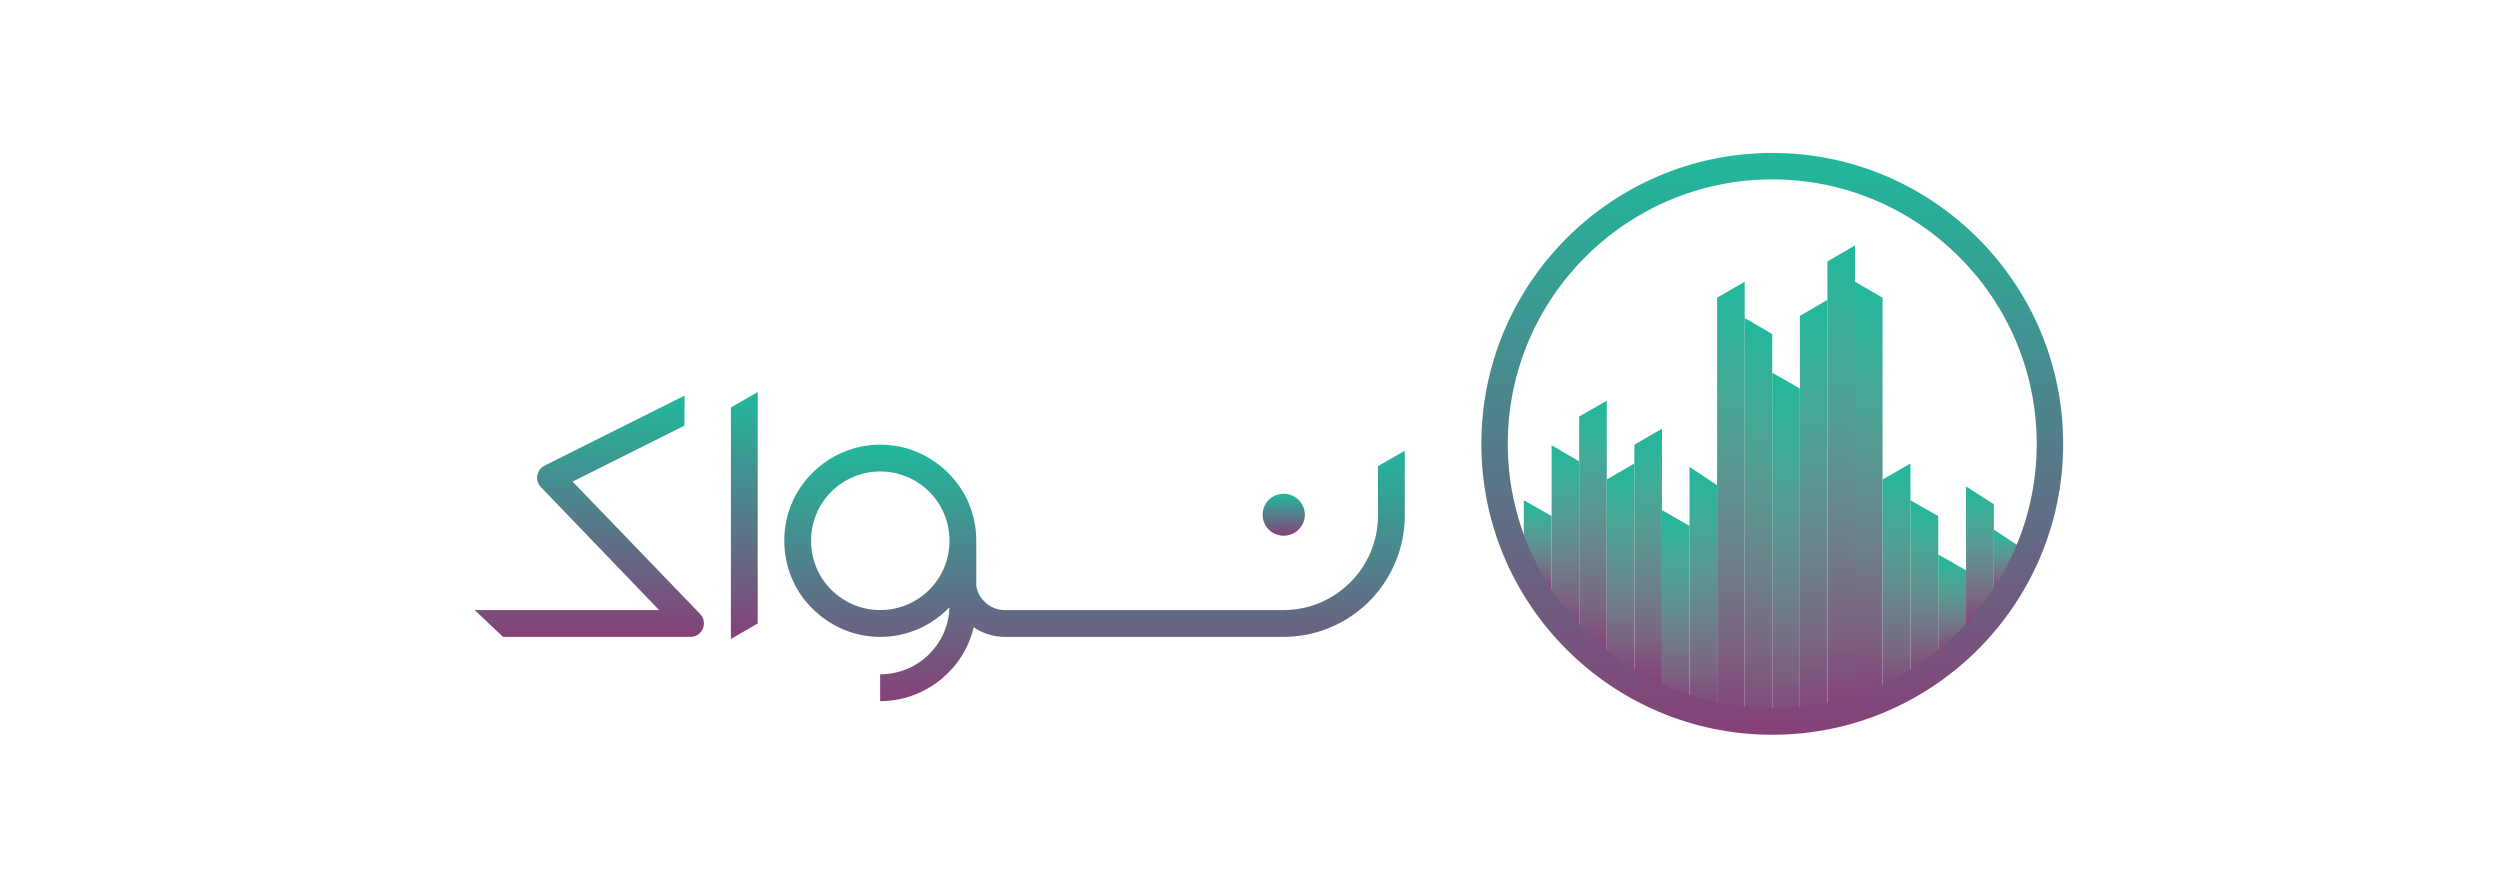 <?xml version="1.0" encoding="utf-8"?>
<!-- Generator: Adobe Illustrator 16.0.0, SVG Export Plug-In . SVG Version: 6.00 Build 0)  -->
<!DOCTYPE svg PUBLIC "-//W3C//DTD SVG 1.1//EN" "http://www.w3.org/Graphics/SVG/1.1/DTD/svg11.dtd">
<svg version="1.1" id="Layer_1" xmlns="http://www.w3.org/2000/svg" xmlns:xlink="http://www.w3.org/1999/xlink" x="0px" y="0px"
	 width="969.445px" height="339px" viewBox="0 0 969.445 339" enable-background="new 0 0 969.445 339" xml:space="preserve">
<g>
	<linearGradient id="SVGID_1_" gradientUnits="userSpaceOnUse" x1="713.982" y1="276.813" x2="713.982" y2="95.165">
		<stop  offset="0" style="stop-color:#864177"/>
		<stop  offset="0.181" style="stop-color:#7B6482"/>
		<stop  offset="0.393" style="stop-color:#6B828B"/>
		<stop  offset="0.589" style="stop-color:#589993"/>
		<stop  offset="0.761" style="stop-color:#44A997"/>
		<stop  offset="0.904" style="stop-color:#2FB39A"/>
		<stop  offset="1" style="stop-color:#20B99C"/>
	</linearGradient>
	<polygon fill-rule="evenodd" clip-rule="evenodd" fill="url(#SVGID_1_)" points="708.634,101.38 719.33,95.165 719.33,276.813 
		708.634,276.813 	"/>
	<linearGradient id="SVGID_2_" gradientUnits="userSpaceOnUse" x1="724.677" y1="273.706" x2="724.677" y2="109.243">
		<stop  offset="0" style="stop-color:#864177"/>
		<stop  offset="0.181" style="stop-color:#7B6482"/>
		<stop  offset="0.393" style="stop-color:#6B828B"/>
		<stop  offset="0.589" style="stop-color:#589993"/>
		<stop  offset="0.761" style="stop-color:#44A997"/>
		<stop  offset="0.904" style="stop-color:#2FB39A"/>
		<stop  offset="1" style="stop-color:#20B99C"/>
	</linearGradient>
	<polygon fill-rule="evenodd" clip-rule="evenodd" fill="url(#SVGID_2_)" points="719.33,109.242 730.026,115.46 730.026,273.706 
		719.33,273.706 	"/>
	<linearGradient id="SVGID_3_" gradientUnits="userSpaceOnUse" x1="703.287" y1="280.744" x2="703.287" y2="116.282">
		<stop  offset="0" style="stop-color:#864177"/>
		<stop  offset="0.181" style="stop-color:#7B6482"/>
		<stop  offset="0.393" style="stop-color:#6B828B"/>
		<stop  offset="0.589" style="stop-color:#589993"/>
		<stop  offset="0.761" style="stop-color:#44A997"/>
		<stop  offset="0.904" style="stop-color:#2FB39A"/>
		<stop  offset="1" style="stop-color:#20B99C"/>
	</linearGradient>
	<polygon fill-rule="evenodd" clip-rule="evenodd" fill="url(#SVGID_3_)" points="697.939,122.499 708.634,116.282 708.634,280.744 
		697.939,280.744 	"/>
	<linearGradient id="SVGID_4_" gradientUnits="userSpaceOnUse" x1="692.591" y1="283.853" x2="692.591" y2="144.532">
		<stop  offset="0" style="stop-color:#864177"/>
		<stop  offset="0.181" style="stop-color:#7B6482"/>
		<stop  offset="0.393" style="stop-color:#6B828B"/>
		<stop  offset="0.589" style="stop-color:#589993"/>
		<stop  offset="0.761" style="stop-color:#44A997"/>
		<stop  offset="0.904" style="stop-color:#2FB39A"/>
		<stop  offset="1" style="stop-color:#20B99C"/>
	</linearGradient>
	<polygon fill-rule="evenodd" clip-rule="evenodd" fill="url(#SVGID_4_)" points="687.243,144.531 697.939,150.657 697.939,283.854 
		687.243,283.854 	"/>
	<linearGradient id="SVGID_5_" gradientUnits="userSpaceOnUse" x1="681.895" y1="284.035" x2="681.895" y2="123.321">
		<stop  offset="0" style="stop-color:#864177"/>
		<stop  offset="0.181" style="stop-color:#7B6482"/>
		<stop  offset="0.393" style="stop-color:#6B828B"/>
		<stop  offset="0.589" style="stop-color:#589993"/>
		<stop  offset="0.761" style="stop-color:#44A997"/>
		<stop  offset="0.904" style="stop-color:#2FB39A"/>
		<stop  offset="1" style="stop-color:#20B99C"/>
	</linearGradient>
	<polygon fill-rule="evenodd" clip-rule="evenodd" fill="url(#SVGID_5_)" points="676.547,123.321 687.243,129.536 687.243,284.035 
		676.547,284.035 	"/>
	<linearGradient id="SVGID_6_" gradientUnits="userSpaceOnUse" x1="671.2" y1="280.744" x2="671.2" y2="109.243">
		<stop  offset="0" style="stop-color:#864177"/>
		<stop  offset="0.181" style="stop-color:#7B6482"/>
		<stop  offset="0.393" style="stop-color:#6B828B"/>
		<stop  offset="0.589" style="stop-color:#589993"/>
		<stop  offset="0.761" style="stop-color:#44A997"/>
		<stop  offset="0.904" style="stop-color:#2FB39A"/>
		<stop  offset="1" style="stop-color:#20B99C"/>
	</linearGradient>
	<polygon fill-rule="evenodd" clip-rule="evenodd" fill="url(#SVGID_6_)" points="665.852,115.46 676.547,109.242 676.547,280.744 
		665.852,280.744 	"/>
	<linearGradient id="SVGID_7_" gradientUnits="userSpaceOnUse" x1="660.504" y1="277.636" x2="660.504" y2="181.057">
		<stop  offset="0" style="stop-color:#864177"/>
		<stop  offset="0.181" style="stop-color:#7B6482"/>
		<stop  offset="0.393" style="stop-color:#6B828B"/>
		<stop  offset="0.589" style="stop-color:#589993"/>
		<stop  offset="0.761" style="stop-color:#44A997"/>
		<stop  offset="0.904" style="stop-color:#2FB39A"/>
		<stop  offset="1" style="stop-color:#20B99C"/>
	</linearGradient>
	<polygon fill-rule="evenodd" clip-rule="evenodd" fill="url(#SVGID_7_)" points="655.157,181.057 665.852,188.13 665.852,277.636 
		655.157,277.636 	"/>
	<linearGradient id="SVGID_8_" gradientUnits="userSpaceOnUse" x1="649.808" y1="274.047" x2="649.808" y2="197.801">
		<stop  offset="0" style="stop-color:#864177"/>
		<stop  offset="0.181" style="stop-color:#7B6482"/>
		<stop  offset="0.393" style="stop-color:#6B828B"/>
		<stop  offset="0.589" style="stop-color:#589993"/>
		<stop  offset="0.761" style="stop-color:#44A997"/>
		<stop  offset="0.904" style="stop-color:#2FB39A"/>
		<stop  offset="1" style="stop-color:#20B99C"/>
	</linearGradient>
	<polygon fill-rule="evenodd" clip-rule="evenodd" fill="url(#SVGID_8_)" points="644.46,197.801 655.157,203.927 655.157,274.047 
		644.46,274.047 	"/>
	<linearGradient id="SVGID_9_" gradientUnits="userSpaceOnUse" x1="639.113" y1="265.335" x2="639.113" y2="166.237">
		<stop  offset="0" style="stop-color:#864177"/>
		<stop  offset="0.181" style="stop-color:#7B6482"/>
		<stop  offset="0.393" style="stop-color:#6B828B"/>
		<stop  offset="0.589" style="stop-color:#589993"/>
		<stop  offset="0.761" style="stop-color:#44A997"/>
		<stop  offset="0.904" style="stop-color:#2FB39A"/>
		<stop  offset="1" style="stop-color:#20B99C"/>
	</linearGradient>
	<polygon fill-rule="evenodd" clip-rule="evenodd" fill="url(#SVGID_9_)" points="633.764,172.454 644.46,166.236 644.46,265.335 
		633.764,265.335 	"/>
	<linearGradient id="SVGID_10_" gradientUnits="userSpaceOnUse" x1="628.417" y1="263.467" x2="628.417" y2="179.726">
		<stop  offset="0" style="stop-color:#864177"/>
		<stop  offset="0.181" style="stop-color:#7B6482"/>
		<stop  offset="0.393" style="stop-color:#6B828B"/>
		<stop  offset="0.589" style="stop-color:#589993"/>
		<stop  offset="0.761" style="stop-color:#44A997"/>
		<stop  offset="0.904" style="stop-color:#2FB39A"/>
		<stop  offset="1" style="stop-color:#20B99C"/>
	</linearGradient>
	<polygon fill-rule="evenodd" clip-rule="evenodd" fill="url(#SVGID_10_)" points="623.069,185.943 633.764,179.726 
		633.764,263.467 623.069,263.467 	"/>
	<linearGradient id="SVGID_11_" gradientUnits="userSpaceOnUse" x1="617.72" y1="254.572" x2="617.72" y2="155.384">
		<stop  offset="0" style="stop-color:#864177"/>
		<stop  offset="0.181" style="stop-color:#7B6482"/>
		<stop  offset="0.393" style="stop-color:#6B828B"/>
		<stop  offset="0.589" style="stop-color:#589993"/>
		<stop  offset="0.761" style="stop-color:#44A997"/>
		<stop  offset="0.904" style="stop-color:#2FB39A"/>
		<stop  offset="1" style="stop-color:#20B99C"/>
	</linearGradient>
	<polygon fill-rule="evenodd" clip-rule="evenodd" fill="url(#SVGID_11_)" points="612.372,161.51 623.069,155.384 623.069,254.572 
		612.372,254.572 	"/>
	<linearGradient id="SVGID_12_" gradientUnits="userSpaceOnUse" x1="607.024" y1="245.547" x2="607.024" y2="172.687">
		<stop  offset="0" style="stop-color:#864177"/>
		<stop  offset="0.181" style="stop-color:#7B6482"/>
		<stop  offset="0.393" style="stop-color:#6B828B"/>
		<stop  offset="0.589" style="stop-color:#589993"/>
		<stop  offset="0.761" style="stop-color:#44A997"/>
		<stop  offset="0.904" style="stop-color:#2FB39A"/>
		<stop  offset="1" style="stop-color:#20B99C"/>
	</linearGradient>
	<polygon fill-rule="evenodd" clip-rule="evenodd" fill="url(#SVGID_12_)" points="601.676,172.687 612.372,178.903 
		612.372,245.547 601.676,245.547 	"/>
	<linearGradient id="SVGID_13_" gradientUnits="userSpaceOnUse" x1="596.283" y1="229.916" x2="596.283" y2="193.987">
		<stop  offset="0" style="stop-color:#864177"/>
		<stop  offset="0.181" style="stop-color:#7B6482"/>
		<stop  offset="0.393" style="stop-color:#6B828B"/>
		<stop  offset="0.589" style="stop-color:#589993"/>
		<stop  offset="0.761" style="stop-color:#44A997"/>
		<stop  offset="0.904" style="stop-color:#2FB39A"/>
		<stop  offset="1" style="stop-color:#20B99C"/>
	</linearGradient>
	<polygon fill-rule="evenodd" clip-rule="evenodd" fill="url(#SVGID_13_)" points="590.889,193.987 601.676,200.113 
		601.676,229.916 590.889,229.916 	"/>
	<linearGradient id="SVGID_14_" gradientUnits="userSpaceOnUse" x1="735.42" y1="270.78" x2="735.42" y2="179.726">
		<stop  offset="0" style="stop-color:#864177"/>
		<stop  offset="0.181" style="stop-color:#7B6482"/>
		<stop  offset="0.393" style="stop-color:#6B828B"/>
		<stop  offset="0.589" style="stop-color:#589993"/>
		<stop  offset="0.761" style="stop-color:#44A997"/>
		<stop  offset="0.904" style="stop-color:#2FB39A"/>
		<stop  offset="1" style="stop-color:#20B99C"/>
	</linearGradient>
	<polygon fill-rule="evenodd" clip-rule="evenodd" fill="url(#SVGID_14_)" points="730.026,185.943 740.815,179.726 740.815,270.78 
		730.026,270.78 	"/>
	<linearGradient id="SVGID_15_" gradientUnits="userSpaceOnUse" x1="746.208" y1="263.376" x2="746.208" y2="193.987">
		<stop  offset="0" style="stop-color:#864177"/>
		<stop  offset="0.181" style="stop-color:#7B6482"/>
		<stop  offset="0.393" style="stop-color:#6B828B"/>
		<stop  offset="0.589" style="stop-color:#589993"/>
		<stop  offset="0.761" style="stop-color:#44A997"/>
		<stop  offset="0.904" style="stop-color:#2FB39A"/>
		<stop  offset="1" style="stop-color:#20B99C"/>
	</linearGradient>
	<polygon fill-rule="evenodd" clip-rule="evenodd" fill="url(#SVGID_15_)" points="740.815,193.987 751.602,200.113 
		751.602,263.376 740.815,263.376 	"/>
	<linearGradient id="SVGID_16_" gradientUnits="userSpaceOnUse" x1="756.996" y1="253.776" x2="756.996" y2="215.015">
		<stop  offset="0" style="stop-color:#864177"/>
		<stop  offset="0.181" style="stop-color:#7B6482"/>
		<stop  offset="0.393" style="stop-color:#6B828B"/>
		<stop  offset="0.589" style="stop-color:#589993"/>
		<stop  offset="0.761" style="stop-color:#44A997"/>
		<stop  offset="0.904" style="stop-color:#2FB39A"/>
		<stop  offset="1" style="stop-color:#20B99C"/>
	</linearGradient>
	<polygon fill-rule="evenodd" clip-rule="evenodd" fill="url(#SVGID_16_)" points="751.602,215.015 762.389,221.139 
		762.389,253.776 751.602,253.776 	"/>
	<linearGradient id="SVGID_17_" gradientUnits="userSpaceOnUse" x1="767.783" y1="242.441" x2="767.783" y2="188.633">
		<stop  offset="0" style="stop-color:#864177"/>
		<stop  offset="0.181" style="stop-color:#7B6482"/>
		<stop  offset="0.393" style="stop-color:#6B828B"/>
		<stop  offset="0.589" style="stop-color:#589993"/>
		<stop  offset="0.761" style="stop-color:#44A997"/>
		<stop  offset="0.904" style="stop-color:#2FB39A"/>
		<stop  offset="1" style="stop-color:#20B99C"/>
	</linearGradient>
	<polygon fill-rule="evenodd" clip-rule="evenodd" fill="url(#SVGID_17_)" points="762.389,188.633 773.176,195.512 
		773.176,242.441 762.389,242.441 	"/>
	<linearGradient id="SVGID_18_" gradientUnits="userSpaceOnUse" x1="778.524" y1="228.682" x2="778.524" y2="205.368">
		<stop  offset="0" style="stop-color:#864177"/>
		<stop  offset="0.181" style="stop-color:#7B6482"/>
		<stop  offset="0.393" style="stop-color:#6B828B"/>
		<stop  offset="0.589" style="stop-color:#589993"/>
		<stop  offset="0.761" style="stop-color:#44A997"/>
		<stop  offset="0.904" style="stop-color:#2FB39A"/>
		<stop  offset="1" style="stop-color:#20B99C"/>
	</linearGradient>
	<polygon fill-rule="evenodd" clip-rule="evenodd" fill="url(#SVGID_18_)" points="773.176,205.368 783.872,212.409 
		783.872,228.682 773.176,228.682 	"/>
	<linearGradient id="SVGID_19_" gradientUnits="userSpaceOnUse" x1="687.244" y1="284.924" x2="687.244" y2="59.31">
		<stop  offset="0" style="stop-color:#864177"/>
		<stop  offset="1" style="stop-color:#20B99C"/>
	</linearGradient>
	<path fill="url(#SVGID_19_)" d="M687.287,59.31c31.097,0,59.287,12.644,79.704,33.062c20.416,20.417,33.061,48.607,33.061,79.79
		c0,31.098-12.645,59.289-33.061,79.703c-20.417,20.418-48.607,33.06-79.704,33.06c-31.183,0-59.373-12.642-79.79-33.06
		c-20.418-20.414-33.061-48.605-33.061-79.703c0-31.183,12.643-59.373,33.061-79.79C627.914,71.953,656.104,59.31,687.287,59.31
		L687.287,59.31z M759.731,99.634c-18.539-18.54-44.168-30.071-72.444-30.071c-28.362,0-53.991,11.531-72.528,30.071
		c-18.538,18.536-30.072,44.166-30.072,72.527c0,28.275,11.534,53.905,30.072,72.442c18.537,18.539,44.166,30.069,72.528,30.069
		c28.276,0,53.905-11.53,72.444-30.069c18.538-18.537,30.067-44.167,30.067-72.442C789.798,143.8,778.269,118.17,759.731,99.634
		L759.731,99.634z"/>
</g>
<g>
	<linearGradient id="SVGID_20_" gradientUnits="userSpaceOnUse" x1="288.628" y1="247.755" x2="288.628" y2="152.017">
		<stop  offset="0" style="stop-color:#864177"/>
		<stop  offset="1" style="stop-color:#20B99C"/>
	</linearGradient>
	<polygon fill="url(#SVGID_20_)" points="293.827,152.017 293.827,241.772 283.429,247.755 283.429,158.002 	"/>
	<linearGradient id="SVGID_21_" gradientUnits="userSpaceOnUse" x1="497.811" y1="207.734" x2="497.811" y2="191.45">
		<stop  offset="0" style="stop-color:#864177"/>
		<stop  offset="1" style="stop-color:#20B99C"/>
	</linearGradient>
	<path fill-rule="evenodd" clip-rule="evenodd" fill="url(#SVGID_21_)" d="M497.761,207.734c4.513,0,8.239-3.63,8.239-8.144
		c0-4.511-3.727-8.141-8.239-8.141c-4.512,0-8.14,3.63-8.14,8.141C489.622,204.104,493.25,207.734,497.761,207.734L497.761,207.734z
		"/>
	<linearGradient id="SVGID_22_" gradientUnits="userSpaceOnUse" x1="228.517" y1="246.97" x2="228.517" y2="153.391">
		<stop  offset="0" style="stop-color:#864177"/>
		<stop  offset="1" style="stop-color:#20B99C"/>
	</linearGradient>
	<path fill="url(#SVGID_22_)" d="M265.383,165.063l-43.356,21.68l49.534,51.4c1.959,2.058,1.865,5.395-0.196,7.356
		c-0.98,0.98-2.257,1.471-3.531,1.471l0,0h-72.771l-11-10.397h71.511l-45.909-47.771l0,0c-0.294-0.393-0.687-0.783-0.882-1.274
		c-1.274-2.55-0.196-5.688,2.355-6.964l54.34-27.172L265.383,165.063z"/>
	<linearGradient id="SVGID_23_" gradientUnits="userSpaceOnUse" x1="424.438" y1="271.886" x2="424.438" y2="172.421">
		<stop  offset="0" style="stop-color:#864177"/>
		<stop  offset="1" style="stop-color:#20B99C"/>
	</linearGradient>
	<path fill="url(#SVGID_23_)" d="M341.304,246.97c-10.199,0-19.52-4.217-26.289-10.986c-6.769-6.67-10.889-15.987-10.889-26.288
		c0-10.3,4.12-19.618,10.889-26.287c6.769-6.77,16.089-10.987,26.289-10.987c10.301,0,19.62,4.218,26.387,10.987
		c6.768,6.669,10.888,15.987,10.888,26.287c0,0.393,0,0.883,0,1.274v16.285c0.393,2.254,1.474,4.414,3.139,5.982l0,0
		c1.963,2.062,4.81,3.335,7.945,3.335h108.001c10.203,0,19.323-4.12,25.995-10.793c6.572-6.571,10.692-15.79,10.692-25.895v-19.127
		l10.397-5.982v25.109c0,12.951-5.299,24.721-13.733,33.253c-8.533,8.536-20.307,13.832-33.352,13.832H389.663
		c-4.51,0-8.63-1.371-12.064-3.728c-1.665,6.867-5.1,12.95-9.907,17.656c-6.767,6.77-16.086,10.987-26.387,10.987v-10.398
		c7.455,0,14.224-3.041,19.034-7.848c4.705-4.706,7.646-11.082,7.845-18.146l-0.492,0.49
		C360.924,242.753,351.605,246.97,341.304,246.97L341.304,246.97z M322.373,228.725c4.805,4.806,11.574,7.848,18.931,7.848
		c7.455,0,14.224-3.042,19.034-7.848c4.901-4.903,7.845-11.573,7.845-19.029c0-7.454-2.943-14.125-7.845-19.032
		c-4.811-4.803-11.58-7.845-19.034-7.845c-7.357,0-14.126,3.042-18.931,7.845c-4.907,4.907-7.848,11.578-7.848,19.032
		C314.525,217.151,317.466,223.821,322.373,228.725L322.373,228.725z"/>
</g>
<g display="none">
	<linearGradient id="SVGID_24_" gradientUnits="userSpaceOnUse" x1="216.007" y1="277.216" x2="216.007" y2="95.932">
		<stop  offset="0" style="stop-color:#864177"/>
		<stop  offset="0.181" style="stop-color:#7B6482"/>
		<stop  offset="0.393" style="stop-color:#6B828B"/>
		<stop  offset="0.589" style="stop-color:#589993"/>
		<stop  offset="0.761" style="stop-color:#44A997"/>
		<stop  offset="0.904" style="stop-color:#2FB39A"/>
		<stop  offset="1" style="stop-color:#20B99C"/>
	</linearGradient>
	<polygon display="inline" fill-rule="evenodd" clip-rule="evenodd" fill="url(#SVGID_24_)" points="210.67,102.134 221.344,95.932 
		221.344,277.216 210.67,277.216 	"/>
	<linearGradient id="SVGID_25_" gradientUnits="userSpaceOnUse" x1="226.682" y1="274.114" x2="226.682" y2="109.981">
		<stop  offset="0" style="stop-color:#864177"/>
		<stop  offset="0.181" style="stop-color:#7B6482"/>
		<stop  offset="0.393" style="stop-color:#6B828B"/>
		<stop  offset="0.589" style="stop-color:#589993"/>
		<stop  offset="0.761" style="stop-color:#44A997"/>
		<stop  offset="0.904" style="stop-color:#2FB39A"/>
		<stop  offset="1" style="stop-color:#20B99C"/>
	</linearGradient>
	<polygon display="inline" fill-rule="evenodd" clip-rule="evenodd" fill="url(#SVGID_25_)" points="221.344,109.981 
		232.019,116.186 232.019,274.114 221.344,274.114 	"/>
	<linearGradient id="SVGID_26_" gradientUnits="userSpaceOnUse" x1="205.333" y1="281.139" x2="205.333" y2="117.007">
		<stop  offset="0" style="stop-color:#864177"/>
		<stop  offset="0.181" style="stop-color:#7B6482"/>
		<stop  offset="0.393" style="stop-color:#6B828B"/>
		<stop  offset="0.589" style="stop-color:#589993"/>
		<stop  offset="0.761" style="stop-color:#44A997"/>
		<stop  offset="0.904" style="stop-color:#2FB39A"/>
		<stop  offset="1" style="stop-color:#20B99C"/>
	</linearGradient>
	<polygon display="inline" fill-rule="evenodd" clip-rule="evenodd" fill="url(#SVGID_26_)" points="199.997,123.21 210.67,117.006 
		210.67,281.139 199.997,281.139 	"/>
	<linearGradient id="SVGID_27_" gradientUnits="userSpaceOnUse" x1="194.659" y1="284.241" x2="194.659" y2="145.199">
		<stop  offset="0" style="stop-color:#864177"/>
		<stop  offset="0.181" style="stop-color:#7B6482"/>
		<stop  offset="0.393" style="stop-color:#6B828B"/>
		<stop  offset="0.589" style="stop-color:#589993"/>
		<stop  offset="0.761" style="stop-color:#44A997"/>
		<stop  offset="0.904" style="stop-color:#2FB39A"/>
		<stop  offset="1" style="stop-color:#20B99C"/>
	</linearGradient>
	<polygon display="inline" fill-rule="evenodd" clip-rule="evenodd" fill="url(#SVGID_27_)" points="189.322,145.199 
		199.997,151.312 199.997,284.241 189.322,284.241 	"/>
	<linearGradient id="SVGID_28_" gradientUnits="userSpaceOnUse" x1="183.985" y1="284.423" x2="183.985" y2="124.032">
		<stop  offset="0" style="stop-color:#864177"/>
		<stop  offset="0.181" style="stop-color:#7B6482"/>
		<stop  offset="0.393" style="stop-color:#6B828B"/>
		<stop  offset="0.589" style="stop-color:#589993"/>
		<stop  offset="0.761" style="stop-color:#44A997"/>
		<stop  offset="0.904" style="stop-color:#2FB39A"/>
		<stop  offset="1" style="stop-color:#20B99C"/>
	</linearGradient>
	<polygon display="inline" fill-rule="evenodd" clip-rule="evenodd" fill="url(#SVGID_28_)" points="178.648,124.031 
		189.322,130.233 189.322,284.423 178.648,284.423 	"/>
	<linearGradient id="SVGID_29_" gradientUnits="userSpaceOnUse" x1="173.311" y1="281.139" x2="173.311" y2="109.981">
		<stop  offset="0" style="stop-color:#864177"/>
		<stop  offset="0.181" style="stop-color:#7B6482"/>
		<stop  offset="0.393" style="stop-color:#6B828B"/>
		<stop  offset="0.589" style="stop-color:#589993"/>
		<stop  offset="0.761" style="stop-color:#44A997"/>
		<stop  offset="0.904" style="stop-color:#2FB39A"/>
		<stop  offset="1" style="stop-color:#20B99C"/>
	</linearGradient>
	<polygon display="inline" fill-rule="evenodd" clip-rule="evenodd" fill="url(#SVGID_29_)" points="167.974,116.186 
		178.648,109.981 178.648,281.139 167.974,281.139 	"/>
	<linearGradient id="SVGID_30_" gradientUnits="userSpaceOnUse" x1="162.637" y1="278.036" x2="162.637" y2="181.651">
		<stop  offset="0" style="stop-color:#864177"/>
		<stop  offset="0.181" style="stop-color:#7B6482"/>
		<stop  offset="0.393" style="stop-color:#6B828B"/>
		<stop  offset="0.589" style="stop-color:#589993"/>
		<stop  offset="0.761" style="stop-color:#44A997"/>
		<stop  offset="0.904" style="stop-color:#2FB39A"/>
		<stop  offset="1" style="stop-color:#20B99C"/>
	</linearGradient>
	<polygon display="inline" fill-rule="evenodd" clip-rule="evenodd" fill="url(#SVGID_30_)" points="157.3,181.651 167.974,188.71 
		167.974,278.036 157.3,278.036 	"/>
	<linearGradient id="SVGID_31_" gradientUnits="userSpaceOnUse" x1="151.963" y1="274.454" x2="151.963" y2="198.361">
		<stop  offset="0" style="stop-color:#864177"/>
		<stop  offset="0.181" style="stop-color:#7B6482"/>
		<stop  offset="0.393" style="stop-color:#6B828B"/>
		<stop  offset="0.589" style="stop-color:#589993"/>
		<stop  offset="0.761" style="stop-color:#44A997"/>
		<stop  offset="0.904" style="stop-color:#2FB39A"/>
		<stop  offset="1" style="stop-color:#20B99C"/>
	</linearGradient>
	<polygon display="inline" fill-rule="evenodd" clip-rule="evenodd" fill="url(#SVGID_31_)" points="146.625,198.361 157.3,204.476 
		157.3,274.454 146.625,274.454 	"/>
	<linearGradient id="SVGID_32_" gradientUnits="userSpaceOnUse" x1="141.288" y1="265.76" x2="141.288" y2="166.861">
		<stop  offset="0" style="stop-color:#864177"/>
		<stop  offset="0.181" style="stop-color:#7B6482"/>
		<stop  offset="0.393" style="stop-color:#6B828B"/>
		<stop  offset="0.589" style="stop-color:#589993"/>
		<stop  offset="0.761" style="stop-color:#44A997"/>
		<stop  offset="0.904" style="stop-color:#2FB39A"/>
		<stop  offset="1" style="stop-color:#20B99C"/>
	</linearGradient>
	<polygon display="inline" fill-rule="evenodd" clip-rule="evenodd" fill="url(#SVGID_32_)" points="135.951,173.065 
		146.625,166.86 146.625,265.76 135.951,265.76 	"/>
	<linearGradient id="SVGID_33_" gradientUnits="userSpaceOnUse" x1="130.614" y1="263.896" x2="130.614" y2="180.322">
		<stop  offset="0" style="stop-color:#864177"/>
		<stop  offset="0.181" style="stop-color:#7B6482"/>
		<stop  offset="0.393" style="stop-color:#6B828B"/>
		<stop  offset="0.589" style="stop-color:#589993"/>
		<stop  offset="0.761" style="stop-color:#44A997"/>
		<stop  offset="0.904" style="stop-color:#2FB39A"/>
		<stop  offset="1" style="stop-color:#20B99C"/>
	</linearGradient>
	<polygon display="inline" fill-rule="evenodd" clip-rule="evenodd" fill="url(#SVGID_33_)" points="125.277,186.527 
		135.951,180.322 135.951,263.896 125.277,263.896 	"/>
	<linearGradient id="SVGID_34_" gradientUnits="userSpaceOnUse" x1="119.939" y1="255.019" x2="119.939" y2="156.03">
		<stop  offset="0" style="stop-color:#864177"/>
		<stop  offset="0.181" style="stop-color:#7B6482"/>
		<stop  offset="0.393" style="stop-color:#6B828B"/>
		<stop  offset="0.589" style="stop-color:#589993"/>
		<stop  offset="0.761" style="stop-color:#44A997"/>
		<stop  offset="0.904" style="stop-color:#2FB39A"/>
		<stop  offset="1" style="stop-color:#20B99C"/>
	</linearGradient>
	<polygon display="inline" fill-rule="evenodd" clip-rule="evenodd" fill="url(#SVGID_34_)" points="114.602,162.144 
		125.277,156.03 125.277,255.019 114.602,255.019 	"/>
	<linearGradient id="SVGID_35_" gradientUnits="userSpaceOnUse" x1="109.265" y1="246.012" x2="109.265" y2="173.298">
		<stop  offset="0" style="stop-color:#864177"/>
		<stop  offset="0.181" style="stop-color:#7B6482"/>
		<stop  offset="0.393" style="stop-color:#6B828B"/>
		<stop  offset="0.589" style="stop-color:#589993"/>
		<stop  offset="0.761" style="stop-color:#44A997"/>
		<stop  offset="0.904" style="stop-color:#2FB39A"/>
		<stop  offset="1" style="stop-color:#20B99C"/>
	</linearGradient>
	<polygon display="inline" fill-rule="evenodd" clip-rule="evenodd" fill="url(#SVGID_35_)" points="103.928,173.298 
		114.602,179.502 114.602,246.012 103.928,246.012 	"/>
	<linearGradient id="SVGID_36_" gradientUnits="userSpaceOnUse" x1="98.545" y1="230.412" x2="98.545" y2="194.556">
		<stop  offset="0" style="stop-color:#864177"/>
		<stop  offset="0.181" style="stop-color:#7B6482"/>
		<stop  offset="0.393" style="stop-color:#6B828B"/>
		<stop  offset="0.589" style="stop-color:#589993"/>
		<stop  offset="0.761" style="stop-color:#44A997"/>
		<stop  offset="0.904" style="stop-color:#2FB39A"/>
		<stop  offset="1" style="stop-color:#20B99C"/>
	</linearGradient>
	<polygon display="inline" fill-rule="evenodd" clip-rule="evenodd" fill="url(#SVGID_36_)" points="93.162,194.556 
		103.928,200.669 103.928,230.412 93.162,230.412 	"/>
	<linearGradient id="SVGID_37_" gradientUnits="userSpaceOnUse" x1="237.402" y1="271.194" x2="237.402" y2="180.322">
		<stop  offset="0" style="stop-color:#864177"/>
		<stop  offset="0.181" style="stop-color:#7B6482"/>
		<stop  offset="0.393" style="stop-color:#6B828B"/>
		<stop  offset="0.589" style="stop-color:#589993"/>
		<stop  offset="0.761" style="stop-color:#44A997"/>
		<stop  offset="0.904" style="stop-color:#2FB39A"/>
		<stop  offset="1" style="stop-color:#20B99C"/>
	</linearGradient>
	<polygon display="inline" fill-rule="evenodd" clip-rule="evenodd" fill="url(#SVGID_37_)" points="232.019,186.527 
		242.787,180.322 242.787,271.194 232.019,271.194 	"/>
	<linearGradient id="SVGID_38_" gradientUnits="userSpaceOnUse" x1="248.169" y1="263.805" x2="248.169" y2="194.556">
		<stop  offset="0" style="stop-color:#864177"/>
		<stop  offset="0.181" style="stop-color:#7B6482"/>
		<stop  offset="0.393" style="stop-color:#6B828B"/>
		<stop  offset="0.589" style="stop-color:#589993"/>
		<stop  offset="0.761" style="stop-color:#44A997"/>
		<stop  offset="0.904" style="stop-color:#2FB39A"/>
		<stop  offset="1" style="stop-color:#20B99C"/>
	</linearGradient>
	<polygon display="inline" fill-rule="evenodd" clip-rule="evenodd" fill="url(#SVGID_38_)" points="242.787,194.556 
		253.552,200.669 253.552,263.805 242.787,263.805 	"/>
	<linearGradient id="SVGID_39_" gradientUnits="userSpaceOnUse" x1="258.935" y1="254.225" x2="258.935" y2="215.541">
		<stop  offset="0" style="stop-color:#864177"/>
		<stop  offset="0.181" style="stop-color:#7B6482"/>
		<stop  offset="0.393" style="stop-color:#6B828B"/>
		<stop  offset="0.589" style="stop-color:#589993"/>
		<stop  offset="0.761" style="stop-color:#44A997"/>
		<stop  offset="0.904" style="stop-color:#2FB39A"/>
		<stop  offset="1" style="stop-color:#20B99C"/>
	</linearGradient>
	<polygon display="inline" fill-rule="evenodd" clip-rule="evenodd" fill="url(#SVGID_39_)" points="253.552,215.541 
		264.317,221.652 264.317,254.225 253.552,254.225 	"/>
	<linearGradient id="SVGID_40_" gradientUnits="userSpaceOnUse" x1="269.7" y1="242.912" x2="269.7" y2="189.212">
		<stop  offset="0" style="stop-color:#864177"/>
		<stop  offset="0.181" style="stop-color:#7B6482"/>
		<stop  offset="0.393" style="stop-color:#6B828B"/>
		<stop  offset="0.589" style="stop-color:#589993"/>
		<stop  offset="0.761" style="stop-color:#44A997"/>
		<stop  offset="0.904" style="stop-color:#2FB39A"/>
		<stop  offset="1" style="stop-color:#20B99C"/>
	</linearGradient>
	<polygon display="inline" fill-rule="evenodd" clip-rule="evenodd" fill="url(#SVGID_40_)" points="264.317,189.212 
		275.082,196.077 275.082,242.912 264.317,242.912 	"/>
	<linearGradient id="SVGID_41_" gradientUnits="userSpaceOnUse" x1="280.419" y1="229.181" x2="280.419" y2="205.914">
		<stop  offset="0" style="stop-color:#864177"/>
		<stop  offset="0.181" style="stop-color:#7B6482"/>
		<stop  offset="0.393" style="stop-color:#6B828B"/>
		<stop  offset="0.589" style="stop-color:#589993"/>
		<stop  offset="0.761" style="stop-color:#44A997"/>
		<stop  offset="0.904" style="stop-color:#2FB39A"/>
		<stop  offset="1" style="stop-color:#20B99C"/>
	</linearGradient>
	<polygon display="inline" fill-rule="evenodd" clip-rule="evenodd" fill="url(#SVGID_41_)" points="275.082,205.914 
		285.756,212.94 285.756,229.181 275.082,229.181 	"/>
	<linearGradient id="SVGID_42_" gradientUnits="userSpaceOnUse" x1="189.322" y1="285.31" x2="189.322" y2="60.149">
		<stop  offset="0" style="stop-color:#864177"/>
		<stop  offset="1" style="stop-color:#20B99C"/>
	</linearGradient>
	<path display="inline" fill="url(#SVGID_42_)" d="M189.366,60.148c31.034,0,59.168,12.618,79.543,32.995
		c20.375,20.376,32.994,48.509,32.994,79.63c0,31.035-12.619,59.17-32.994,79.543c-20.375,20.377-48.509,32.993-79.543,32.993
		c-31.12,0-59.254-12.616-79.629-32.993c-20.377-20.373-32.995-48.508-32.995-79.543c0-31.121,12.618-59.253,32.995-79.63
		C130.112,72.767,158.246,60.148,189.366,60.148L189.366,60.148z M261.665,100.392c-18.502-18.502-44.08-30.01-72.299-30.01
		c-28.305,0-53.882,11.508-72.382,30.01c-18.501,18.499-30.012,44.077-30.012,72.382c0,28.219,11.51,53.797,30.012,72.297
		c18.5,18.502,44.077,30.009,72.382,30.009c28.219,0,53.796-11.507,72.299-30.009c18.501-18.5,30.007-44.078,30.007-72.297
		C291.671,144.469,280.166,118.891,261.665,100.392L261.665,100.392z"/>
</g>
<g display="none">
	<linearGradient id="SVGID_43_" gradientUnits="userSpaceOnUse" x1="485.204" y1="240.273" x2="485.204" y2="144.613">
		<stop  offset="0" style="stop-color:#864177"/>
		<stop  offset="1" style="stop-color:#20B99C"/>
	</linearGradient>
	<path display="inline" fill="url(#SVGID_43_)" d="M485.208,144.612c13.142,0,25,5.337,33.5,13.934
		c8.598,8.599,13.931,20.456,13.931,33.5c0,13.043-5.333,24.904-13.931,33.502c-8.5,8.596-20.357,13.932-33.5,13.932
		c-13.046,0-24.908-5.336-33.5-13.932c-8.6-8.598-13.938-20.459-13.938-33.502c0-13.044,5.338-24.901,13.938-33.5
		C460.3,149.949,472.162,144.612,485.208,144.612L485.208,144.612z M511.395,165.958c-6.72-6.72-16.011-10.871-26.187-10.871
		c-10.179,0-19.47,4.151-26.092,10.871c-6.72,6.62-10.867,15.911-10.867,26.088c0,10.18,4.147,19.47,10.867,26.092
		c6.623,6.717,15.913,10.869,26.092,10.869c10.176,0,19.467-4.152,26.187-10.869c6.619-6.622,10.772-15.912,10.772-26.092
		C522.167,181.869,518.014,172.578,511.395,165.958L511.395,165.958z M532.638,192.046v48.227l-10.471-6.027v-42.199H532.638z"/>
	<linearGradient id="SVGID_44_" gradientUnits="userSpaceOnUse" x1="573.207" y1="239.43" x2="573.207" y2="147.479">
		<stop  offset="0" style="stop-color:#864177"/>
		<stop  offset="1" style="stop-color:#20B99C"/>
	</linearGradient>
	<path display="inline" fill="url(#SVGID_44_)" d="M535.704,147.577l37.552,75.006l37.552-75.006l11.663-0.099l-44.571,89.039
		c-0.489,0.986-1.284,1.878-2.37,2.37c-2.57,1.286-5.629,0.196-6.918-2.37l-44.667-89.039L535.704,147.577z"/>
	<linearGradient id="SVGID_45_" gradientUnits="userSpaceOnUse" x1="661.257" y1="240.273" x2="661.257" y2="144.613">
		<stop  offset="0" style="stop-color:#864177"/>
		<stop  offset="1" style="stop-color:#20B99C"/>
	</linearGradient>
	<path display="inline" fill="url(#SVGID_45_)" d="M661.305,144.612c13.045,0,24.903,5.337,33.501,13.934
		c8.596,8.599,13.837,20.456,13.837,33.5c0,13.043-5.241,24.904-13.837,33.502c-8.598,8.596-20.456,13.932-33.501,13.932
		c-13.146,0-25-5.336-33.5-13.932c-8.597-8.598-13.935-20.459-13.935-33.502c0-13.044,5.338-24.901,13.935-33.5
		C636.305,149.949,648.16,144.612,661.305,144.612L661.305,144.612z M687.394,165.958c-6.721-6.72-15.909-10.871-26.089-10.871
		c-10.278,0-19.468,4.151-26.187,10.871c-6.622,6.62-10.772,15.911-10.772,26.088c0,10.18,4.15,19.47,10.772,26.092
		c6.719,6.717,15.908,10.869,26.187,10.869c10.18,0,19.368-4.152,26.089-10.869c6.721-6.622,10.872-15.912,10.872-26.092
		C698.266,181.869,694.115,172.578,687.394,165.958L687.394,165.958z M708.643,192.046v48.227l-10.377-6.027v-42.199H708.643z"/>
	<linearGradient id="SVGID_46_" gradientUnits="userSpaceOnUse" x1="763.19" y1="240.273" x2="763.19" y2="144.613">
		<stop  offset="0" style="stop-color:#864177"/>
		<stop  offset="1" style="stop-color:#20B99C"/>
	</linearGradient>
	<path display="inline" fill="url(#SVGID_46_)" d="M763.192,144.612c13.141,0,24.901,5.337,33.5,13.934
		c8.597,8.599,13.931,20.456,13.931,33.5c0,13.043-5.334,24.904-13.931,33.502c-8.599,8.596-20.359,13.932-33.5,13.932
		c-13.046,0-24.903-5.336-33.5-13.932c-8.601-8.598-13.935-20.459-13.935-33.502c0-13.044,5.334-24.901,13.935-33.5
		C738.289,149.949,750.146,144.612,763.192,144.612L763.192,144.612z M789.281,165.958c-6.621-6.72-15.912-10.871-26.089-10.871
		c-10.18,0-19.47,4.151-26.09,10.871c-6.719,6.62-10.869,15.911-10.869,26.088c0,10.18,4.15,19.47,10.869,26.092
		c6.62,6.717,15.91,10.869,26.09,10.869c10.177,0,19.468-4.152,26.089-10.869c6.721-6.622,10.87-15.912,10.87-26.092
		C800.151,181.869,796.001,172.578,789.281,165.958L789.281,165.958z M810.623,192.046v48.227l-10.472-6.027v-42.199H810.623z"/>
	<linearGradient id="SVGID_47_" gradientUnits="userSpaceOnUse" x1="861.369" y1="240.273" x2="861.369" y2="143.823">
		<stop  offset="0" style="stop-color:#864177"/>
		<stop  offset="1" style="stop-color:#20B99C"/>
	</linearGradient>
	<path display="inline" fill="url(#SVGID_47_)" d="M828.215,149.85v84.395l-10.478,6.027v-96.45L828.215,149.85z M905,156.867
		l-79.751,39.827l-4.644-9.291L905,145.206V156.867z M903.518,237.803l-54.945-56.823l7.61-7.313l47.335,49.114V237.803z"/>
	<linearGradient id="SVGID_48_" gradientUnits="userSpaceOnUse" x1="383.271" y1="240.273" x2="383.271" y2="144.613">
		<stop  offset="0" style="stop-color:#864177"/>
		<stop  offset="1" style="stop-color:#20B99C"/>
	</linearGradient>
	<path display="inline" fill="url(#SVGID_48_)" d="M420.28,192.046c0-10.177-4.149-19.468-10.87-26.088
		c-6.721-6.72-15.913-10.871-26.089-10.871c-10.18,0-19.471,4.151-26.191,10.871c-6.618,6.62-10.768,15.911-10.768,26.088h-10.476
		c0-13.044,5.338-24.901,13.931-33.5c8.501-8.597,20.359-13.934,33.504-13.934c13.043,0,24.904,5.337,33.5,13.934
		c8.597,8.599,13.833,20.456,13.833,33.5H420.28z M430.654,192.046v48.227l-10.374-6.027v-42.199H430.654z M346.363,192.046v42.199
		l-10.476,6.027v-48.227H346.363z"/>
</g>
</svg>
